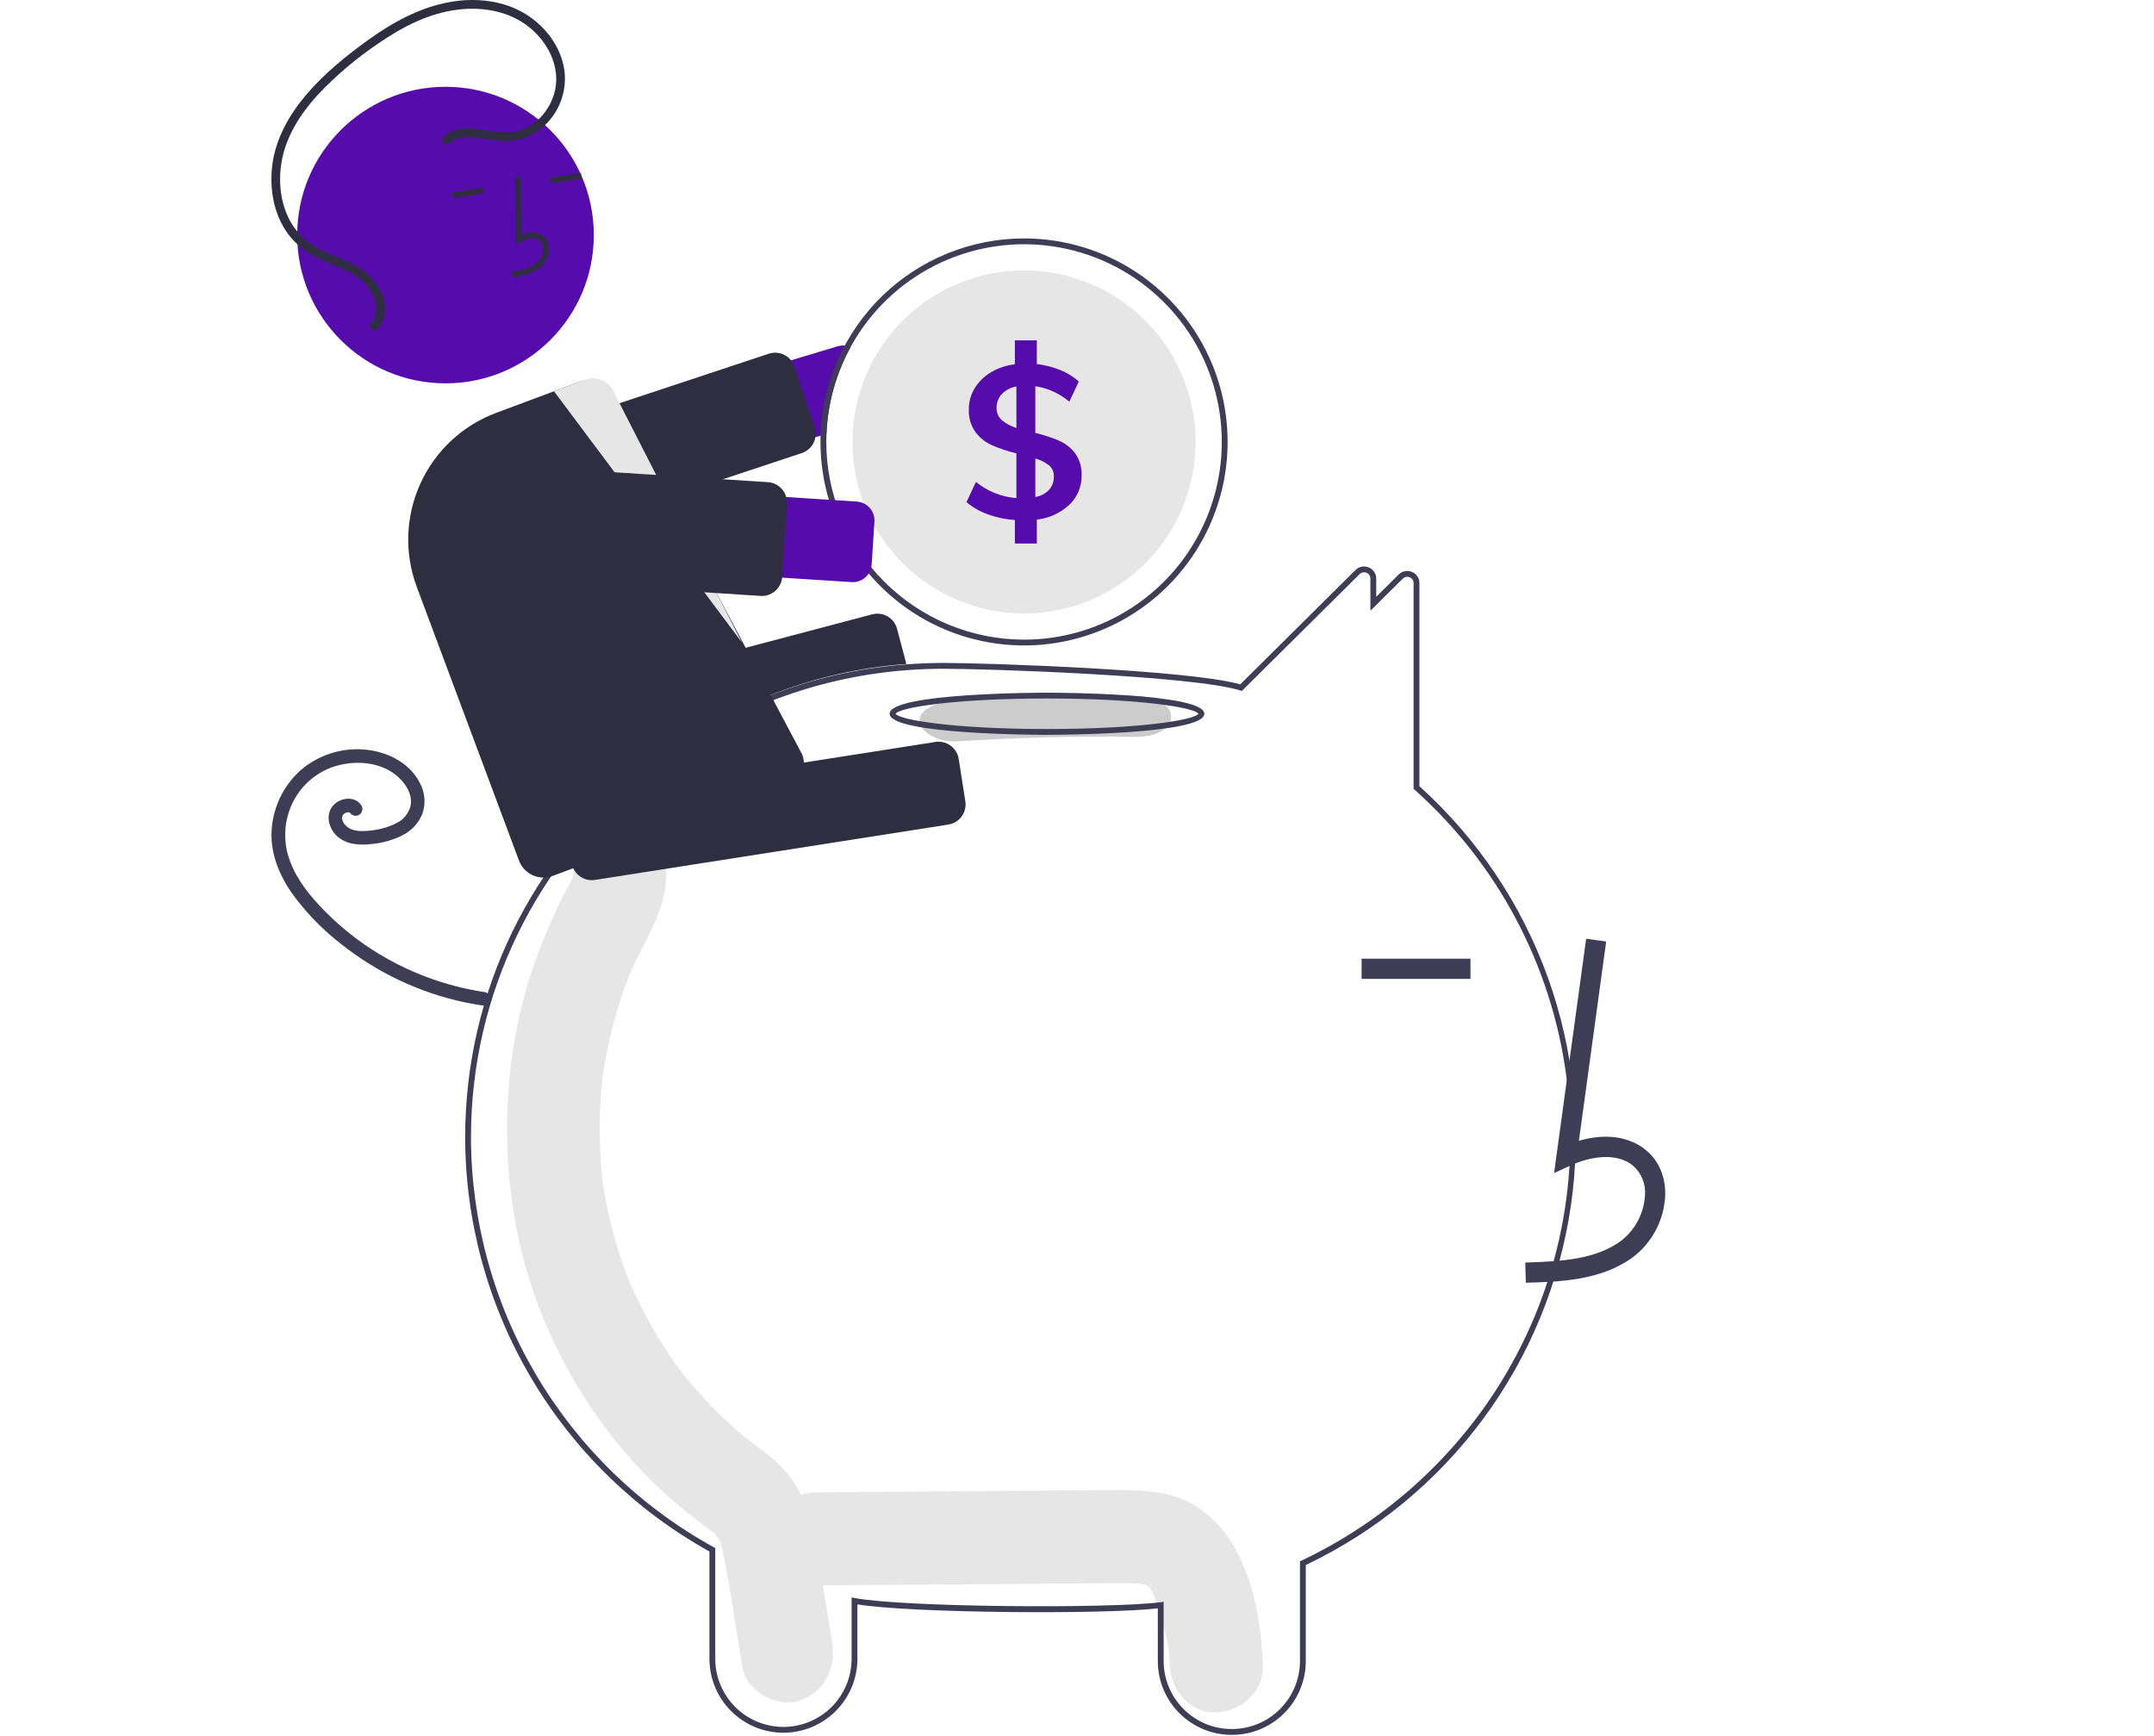 <svg width="459" height="370" viewBox="0 0 459 370" fill="none" xmlns="http://www.w3.org/2000/svg">
<path d="M261.484 327.33C258.31 322.887 254.014 319.636 248.612 318.419C243.902 317.358 239.059 317.539 234.271 317.575L173.73 318.042C168.545 318.082 163.574 322.573 163.815 327.956C164.054 333.292 168.173 337.912 173.73 337.869C191.465 337.732 209.199 337.595 226.933 337.459C231.114 337.427 235.297 337.351 239.478 337.365C240.417 337.368 241.352 337.417 242.29 337.428C242.517 337.431 242.681 337.429 242.797 337.424C242.826 337.433 242.851 337.441 242.889 337.451C243.378 337.585 243.88 337.678 244.372 337.805C244.2 337.811 244.691 338.117 244.938 338.221C244.972 338.288 245.044 338.407 245.165 338.59C245.334 338.906 245.833 339.866 245.853 339.835C246.603 341.73 247.221 343.675 247.704 345.655C248.856 350.021 249.11 350.934 249.276 355.03C249.485 360.205 253.686 365.19 259.191 364.944C264.383 364.711 269.331 360.58 269.106 355.03C268.727 345.678 267.085 335.173 261.484 327.33Z" fill="#E6E6E6"/>
<path d="M177.289 349.701C176.152 342.811 175.037 335.917 173.878 329.032C172.701 322.047 170.299 315.65 164.862 311.065C163.41 309.841 161.903 308.697 160.391 307.557C159.859 307.156 159.328 306.755 158.802 306.345C158.771 306.321 158.751 306.305 158.723 306.284C158.666 306.234 158.596 306.175 158.503 306.097C156.237 304.179 154.047 302.176 151.962 300.047C150.109 298.157 148.338 296.185 146.648 294.134C146.225 293.621 145.808 293.104 145.397 292.582C145.326 292.493 144.945 292 144.694 291.678C144.46 291.357 144.033 290.776 143.961 290.674C143.481 289.994 143.008 289.308 142.545 288.616C139.387 283.885 136.652 278.885 134.373 273.674C134.147 273.158 133.926 272.638 133.711 272.115C133.653 271.955 133.578 271.75 133.479 271.478C133.02 270.215 132.561 268.953 132.141 267.675C131.249 264.961 130.482 262.207 129.84 259.412C129.522 258.033 129.236 256.646 128.982 255.252C128.851 254.535 128.729 253.817 128.615 253.097C128.596 252.978 128.485 252.201 128.419 251.762C128.371 251.322 128.28 250.541 128.268 250.42C128.196 249.695 128.131 248.969 128.075 248.242C127.948 246.606 127.862 244.967 127.818 243.326C127.741 240.409 127.794 237.493 127.974 234.577C128.077 232.938 128.224 231.304 128.404 229.672C128.415 229.572 128.424 229.492 128.431 229.421C128.442 229.348 128.455 229.265 128.47 229.162C128.604 228.261 128.744 227.36 128.901 226.463C129.496 223.055 130.269 219.682 131.218 216.355C131.668 214.782 132.156 213.222 132.682 211.674C132.917 210.987 133.16 210.303 133.409 209.621C133.393 209.665 134.142 207.752 134.152 207.688C137.123 200.669 141.983 194.27 141.99 186.296C141.995 180.898 137.426 175.726 132.075 175.976C129.407 176.076 126.882 177.208 125.032 179.133C123.182 181.059 122.153 183.627 122.16 186.296C122.16 186.417 122.159 186.521 122.159 186.621C122.109 186.789 122.067 186.93 122.029 187.054C121.45 188.313 120.74 189.509 120.104 190.737C118.362 194.097 116.876 197.567 115.464 201.089C113.152 206.823 111.382 212.762 110.178 218.826C107.561 232.114 107.357 245.765 109.578 259.124C113.423 282.552 126.101 304.979 143.726 320.054C145.255 321.362 146.822 322.626 148.404 323.865C149.058 324.377 149.718 324.88 150.382 325.38C150.695 325.616 151.994 326.64 151.422 326.144C152.651 327.192 153.168 327.72 153.484 328.492C153.529 328.67 153.592 328.912 153.676 329.242C153.899 330.113 154.11 330.982 154.285 331.865C155.819 339.579 156.886 347.423 158.167 355.188C159.048 360.523 165.617 363.995 170.364 362.396C175.89 360.535 178.233 355.417 177.289 349.701Z" fill="#E6E6E6"/>
<path d="M262.487 369.71C258.323 369.721 254.324 368.08 251.369 365.147C248.413 362.214 246.742 358.229 246.721 354.066V342.758C234.88 344.083 194.33 343.776 182.706 341.909V353.614C182.675 357.774 181 361.753 178.047 364.683C175.094 367.614 171.102 369.258 166.941 369.258C162.78 369.258 158.788 367.614 155.834 364.683C152.881 361.753 151.207 357.774 151.175 353.614V330.632C135.432 321.888 122.308 309.102 113.157 293.594C104.007 278.085 99.161 260.417 99.12 242.411C99.12 211.537 113.115 182.736 137.516 163.393C153.382 150.774 172.658 143.185 192.87 141.6C195.613 141.385 198.373 141.276 201.074 141.276C210.588 141.276 253.512 142.746 264.282 145.843L288.84 121.48C289.201 121.117 289.662 120.87 290.164 120.77C290.666 120.67 291.187 120.722 291.66 120.919C292.136 121.108 292.544 121.437 292.83 121.862C293.115 122.288 293.266 122.789 293.261 123.302V127.175L298.043 122.441C298.403 122.077 298.864 121.829 299.366 121.729C299.868 121.629 300.388 121.681 300.861 121.878C301.337 122.067 301.745 122.396 302.032 122.822C302.318 123.247 302.468 123.749 302.464 124.262V167.549C314.787 178.656 324.179 192.631 329.808 208.234C335.437 223.838 337.129 240.589 334.734 257.003C332.34 273.417 325.932 288.987 316.08 302.333C306.227 315.68 293.234 326.39 278.252 333.515V354.066C278.232 358.229 276.56 362.214 273.605 365.147C270.649 368.08 266.651 369.721 262.487 369.71ZM247.961 341.352V354.066C247.992 357.897 249.536 361.561 252.257 364.259C254.978 366.957 258.655 368.471 262.487 368.471C266.319 368.471 269.996 366.957 272.716 364.259C275.437 361.561 276.981 357.897 277.013 354.066V332.732L277.366 332.564C294.178 324.588 308.449 312.11 318.596 296.516C331.526 276.616 336.903 252.745 333.755 229.224C330.606 205.704 319.14 184.087 301.43 168.287L301.225 168.102V124.262C301.229 123.996 301.152 123.734 301.003 123.513C300.854 123.292 300.641 123.122 300.393 123.026C300.146 122.92 299.873 122.892 299.61 122.944C299.346 122.996 299.105 123.127 298.917 123.319L292.022 130.147V123.302C292.026 123.035 291.949 122.774 291.8 122.553C291.652 122.332 291.439 122.162 291.19 122.065C290.943 121.96 290.669 121.932 290.406 121.985C290.142 122.037 289.9 122.168 289.712 122.361L264.629 147.245L264.272 147.134C254.26 144.001 210.66 142.515 201.074 142.515C198.405 142.515 195.678 142.623 192.967 142.836C173.001 144.401 153.959 151.898 138.286 164.364C114.183 183.47 100.359 211.917 100.359 242.411C100.401 260.257 105.22 277.767 114.318 293.122C123.416 308.476 136.46 321.115 152.095 329.726L152.415 329.902V353.614C152.447 357.444 153.991 361.108 156.712 363.805C159.433 366.503 163.109 368.016 166.941 368.016C170.772 368.016 174.449 366.503 177.17 363.805C179.89 361.108 181.435 357.444 181.467 353.614V340.425L182.201 340.563C192.646 342.528 236.631 342.838 247.261 341.444L247.961 341.352Z" fill="#3F3D56"/>
<path d="M178.474 73.803L109.847 94.423C107.665 95.082 105.833 96.579 104.754 98.588C103.675 100.596 103.437 102.95 104.093 105.133C104.75 107.316 106.246 109.149 108.253 110.23C110.26 111.311 112.615 111.551 114.799 110.898L174.854 92.849L176.112 92.471C176.367 85.99 178.126 79.656 181.25 73.971C180.858 73.794 180.439 73.685 180.01 73.648C179.493 73.598 178.971 73.651 178.474 73.803Z" fill="#560BAD"/>
<path d="M113.612 115.294C112.701 115.292 111.814 115.003 111.076 114.469C110.337 113.936 109.786 113.183 109.498 112.319L105.207 99.372C105.028 98.832 104.957 98.261 104.998 97.693C105.04 97.125 105.193 96.57 105.448 96.061C105.704 95.552 106.057 95.099 106.488 94.726C106.92 94.354 107.42 94.07 107.961 93.891L163.815 75.384C164.356 75.205 164.927 75.134 165.495 75.175C166.063 75.216 166.618 75.369 167.127 75.625C167.636 75.88 168.089 76.234 168.462 76.665C168.834 77.096 169.118 77.596 169.298 78.136L173.589 91.083C173.946 92.148 173.874 93.31 173.389 94.323C172.904 95.336 172.044 96.12 170.991 96.51C170.939 96.529 170.887 96.548 170.834 96.565L114.981 115.071C114.539 115.218 114.077 115.294 113.612 115.294Z" fill="#2F2E41"/>
<path d="M218.215 50.81C206.942 50.815 196.113 55.205 188.02 63.051C179.927 70.897 175.206 81.584 174.854 92.849C174.842 93.289 174.836 93.735 174.836 94.181C174.836 102.759 177.38 111.145 182.147 118.277C186.913 125.409 193.688 130.968 201.615 134.251C209.541 137.533 218.263 138.392 226.678 136.719C235.093 135.045 242.822 130.915 248.889 124.849C254.956 118.784 259.087 111.056 260.761 102.643C262.435 94.23 261.576 85.509 258.293 77.584C255.009 69.659 249.449 62.886 242.316 58.12C235.182 53.354 226.795 50.81 218.215 50.81ZM218.215 136.313C207.043 136.301 196.331 131.859 188.431 123.96C180.53 116.061 176.087 105.352 176.075 94.181C176.075 93.605 176.088 93.035 176.113 92.471C176.448 84.218 179.203 76.246 184.034 69.546C188.865 62.846 195.559 57.713 203.285 54.786C211.01 51.859 219.425 51.267 227.484 53.084C235.544 54.901 242.891 59.046 248.613 65.004C254.334 70.962 258.178 78.47 259.666 86.595C261.154 94.719 260.22 103.102 256.981 110.701C253.742 118.299 248.341 124.778 241.448 129.332C234.556 133.886 226.477 136.313 218.215 136.313Z" fill="#3F3D56"/>
<path d="M254.777 94.181C254.777 103.877 250.925 113.175 244.069 120.03C237.212 126.886 227.912 130.737 218.215 130.737C208.518 130.737 199.218 126.886 192.361 120.03C185.504 113.175 181.652 103.877 181.652 94.181C181.652 93.023 181.708 91.883 181.813 90.755C182.694 81.398 187.146 72.74 194.244 66.579C201.342 60.417 210.541 57.225 219.93 57.666C229.32 58.107 238.179 62.147 244.668 68.947C251.157 75.746 254.777 84.783 254.777 94.181Z" fill="#E6E6E6"/>
<path d="M229.103 96.61C228.217 95.445 227.051 94.522 225.714 93.927C224.064 93.232 222.36 92.673 220.62 92.254V82.304C223.295 82.707 225.805 83.851 227.864 85.606L229.884 81.3C228.722 80.265 227.389 79.441 225.943 78.865C224.341 78.217 222.659 77.785 220.942 77.583V72.539H216.263V77.632C214.457 77.835 212.714 78.42 211.151 79.349C209.739 80.184 208.55 81.349 207.686 82.744C206.862 84.105 206.435 85.67 206.453 87.261C206.373 88.985 206.872 90.686 207.872 92.093C208.793 93.312 210.008 94.275 211.405 94.894C213.081 95.61 214.814 96.184 216.586 96.61V106.146C213.428 105.907 210.42 104.707 207.965 102.707L205.945 107.019C207.318 108.153 208.878 109.038 210.556 109.634C212.394 110.292 214.315 110.692 216.263 110.823V115.823H220.942V110.731C223.541 110.447 225.978 109.329 227.889 107.546C228.73 106.739 229.395 105.766 229.841 104.689C230.287 103.612 230.504 102.454 230.479 101.288C230.557 99.619 230.073 97.972 229.103 96.61ZM216.586 91.201C215.446 90.856 214.386 90.287 213.468 89.528C213.105 89.205 212.817 88.805 212.626 88.357C212.436 87.909 212.347 87.425 212.365 86.939C212.332 85.835 212.737 84.763 213.493 83.958C214.331 83.114 215.413 82.553 216.586 82.354V91.201ZM223.557 104.386C222.767 105.197 221.737 105.733 220.62 105.916V97.713C221.688 98 222.687 98.499 223.557 99.181C223.887 99.463 224.149 99.816 224.324 100.212C224.499 100.609 224.582 101.04 224.567 101.474C224.61 102.537 224.25 103.578 223.557 104.386Z" fill="#560BAD"/>
<path d="M115.604 167.766C114.646 167.764 113.715 167.447 112.956 166.862C112.197 166.278 111.652 165.46 111.406 164.534L109.069 155.693C108.777 154.581 108.937 153.4 109.515 152.406C110.093 151.413 111.041 150.69 112.152 150.394L185.86 130.921C186.973 130.631 188.155 130.793 189.148 131.372C190.141 131.951 190.864 132.899 191.159 134.01L193.139 141.501L192.768 141.529C173.864 142.999 155.777 149.852 140.646 161.276L140.539 161.328L116.705 167.623C116.345 167.718 115.975 167.766 115.604 167.766Z" fill="#2F2E41"/>
<path d="M103.397 211.438C94.75 210.161 86.481 207.035 79.152 202.273C75.522 199.916 72.16 197.167 69.129 194.077C66.137 191.026 63.275 187.558 61.793 183.495C60.367 179.736 60.441 175.572 61.999 171.866C63.535 168.182 66.47 165.257 70.159 163.733C73.871 162.253 78.356 162.095 81.968 163.716C83.689 164.47 85.179 165.669 86.284 167.189C86.797 167.89 87.178 168.679 87.406 169.518C87.617 170.277 87.636 171.078 87.462 171.847C87.25 172.614 86.876 173.328 86.366 173.94C85.856 174.551 85.221 175.047 84.503 175.393C82.924 176.203 81.214 176.724 79.451 176.933C77.679 177.175 75.133 177.395 73.708 175.972C73.415 175.691 73.184 175.351 73.031 174.974C72.924 174.686 72.887 174.376 72.924 174.071C72.903 174.205 73.01 173.778 73.004 173.795C72.981 173.858 72.884 174.012 73.023 173.776C73.066 173.698 73.114 173.623 73.167 173.551C73.12 173.612 73.016 173.713 73.201 173.539C73.354 173.372 73.55 173.251 73.768 173.189C73.854 173.164 73.941 173.144 74.027 173.121C74.245 173.061 73.809 173.124 74.032 173.117C74.119 173.114 74.206 173.116 74.292 173.112C74.511 173.103 74.076 173.053 74.286 173.105C74.368 173.126 74.448 173.146 74.529 173.171C74.704 173.226 74.405 173.043 74.523 173.18C74.662 173.341 74.378 173.024 74.535 173.18C74.614 173.257 74.688 173.338 74.757 173.424C75.031 173.694 75.4 173.845 75.784 173.845C76.169 173.845 76.538 173.694 76.811 173.424C77.076 173.147 77.223 172.779 77.223 172.397C77.223 172.014 77.076 171.647 76.811 171.37C75.379 169.595 72.55 170.033 71.101 171.534C69.253 173.447 69.984 176.48 71.782 178.15C73.817 180.04 76.699 180.171 79.317 179.854C81.529 179.642 83.685 179.033 85.68 178.056C87.664 177.082 89.215 175.407 90.033 173.355C90.403 172.26 90.536 171.099 90.423 169.948C90.31 168.798 89.954 167.685 89.379 166.682C87.068 162.338 82.282 160.111 77.552 159.726C75.117 159.535 72.668 159.829 70.347 160.591C68.026 161.352 65.879 162.567 64.031 164.163C60.468 167.37 58.274 171.823 57.903 176.602C57.49 181.556 59.413 186.367 62.216 190.365C65.15 194.428 68.652 198.048 72.614 201.117C80.36 207.3 89.446 211.584 99.145 213.627C100.298 213.865 101.458 214.069 102.624 214.239C102.995 214.329 103.387 214.274 103.719 214.085C104.051 213.897 104.298 213.589 104.411 213.224C104.511 212.853 104.46 212.458 104.27 212.123C104.08 211.789 103.766 211.543 103.397 211.438Z" fill="#3F3D56"/>
<path d="M241.829 148.317C229.161 148.138 216.533 148.46 203.945 149.281C199.642 149.562 195.919 151.083 195.919 153.638C195.919 155.775 199.613 158.278 203.945 157.995C216.527 157.174 229.155 156.852 241.829 157.031C252.162 157.177 252.156 148.463 241.829 148.317Z" fill="#CCCCCC"/>
<path d="M223.106 156.599C221.737 156.599 189.576 156.548 189.576 152.107C189.576 147.666 221.737 147.615 223.106 147.615C224.475 147.615 256.635 147.666 256.635 152.107C256.635 156.548 224.475 156.599 223.106 156.599ZM190.834 152.107C191.714 153.453 203.535 155.36 223.106 155.36C242.676 155.36 254.497 153.453 255.378 152.107C254.498 150.761 242.676 148.854 223.106 148.854C203.535 148.854 191.714 150.761 190.834 152.107Z" fill="#3F3D56"/>
<path d="M325.142 273.36C332.262 273.162 341.122 272.915 347.948 267.93C349.981 266.385 351.651 264.414 352.841 262.155C354.032 259.896 354.714 257.405 354.84 254.855C354.979 250.918 353.556 247.481 350.833 245.181C347.268 242.168 342.062 241.462 336.452 243.11L342.264 200.639L337.997 200.055L331.164 249.985L334.727 248.35C338.858 246.456 344.529 245.492 348.053 248.469C348.918 249.247 349.592 250.215 350.023 251.296C350.454 252.377 350.629 253.543 350.535 254.703C350.431 256.601 349.919 258.454 349.034 260.136C348.149 261.819 346.912 263.291 345.407 264.452C340.095 268.332 333.033 268.832 325.022 269.056L325.142 273.36Z" fill="#3F3D56"/>
<path d="M313.344 204.302H290.147V208.608H313.344V204.302Z" fill="#3F3D56"/>
<path d="M126.101 187.571C125.068 187.568 124.07 187.197 123.286 186.525C122.502 185.854 121.983 184.925 121.822 183.905L120.406 174.87C120.229 173.734 120.511 172.574 121.188 171.645C121.866 170.716 122.884 170.093 124.02 169.914L199.334 158.116C200.47 157.939 201.631 158.22 202.56 158.897C203.489 159.575 204.112 160.593 204.291 161.729L205.707 170.764C205.884 171.9 205.603 173.06 204.925 173.989C204.248 174.918 203.229 175.541 202.093 175.72L126.779 187.518C126.555 187.553 126.328 187.571 126.101 187.571Z" fill="#2F2E41"/>
<path d="M94.932 81.695C112.387 81.695 126.537 67.548 126.537 50.096C126.537 32.645 112.387 18.497 94.932 18.497C77.477 18.497 63.327 32.645 63.327 50.096C63.327 67.548 77.477 81.695 94.932 81.695Z" fill="#560BAD"/>
<path d="M112.826 58.272C113.837 57.919 114.759 57.354 115.533 56.614C116.044 56.087 116.434 55.454 116.676 54.76C116.917 54.066 117.004 53.328 116.93 52.597C116.887 52.077 116.724 51.572 116.454 51.125C116.184 50.677 115.814 50.298 115.373 50.017C114.229 49.314 112.718 49.341 111.192 50.048L111.016 37.713L109.777 37.731L109.984 52.232L110.927 51.613C112.021 50.897 113.593 50.377 114.724 51.073C115.004 51.257 115.237 51.503 115.406 51.792C115.575 52.081 115.675 52.405 115.699 52.739C115.751 53.284 115.685 53.833 115.506 54.35C115.326 54.867 115.038 55.339 114.66 55.734C113.316 57.067 111.328 57.514 109.058 57.922L109.278 59.141C110.484 58.958 111.672 58.667 112.826 58.272Z" fill="#2F2E41"/>
<path d="M123.778 36.848L117.178 37.847L117.363 39.072L123.963 38.073L123.778 36.848Z" fill="#2F2E41"/>
<path d="M102.945 40.001L96.345 41.001L96.531 42.226L103.131 41.226L102.945 40.001Z" fill="#2F2E41"/>
<path d="M115.818 187.019C114.681 187.016 113.572 186.668 112.639 186.02C111.705 185.372 110.991 184.455 110.591 183.391L88.8 125.046C86.137 117.89 86.421 109.97 89.591 103.024C92.761 96.078 98.557 90.672 105.708 87.993L123.427 81.378C124.112 81.121 124.841 81.001 125.573 81.027C126.304 81.052 127.024 81.222 127.689 81.526C128.353 81.823 128.951 82.249 129.449 82.779C129.946 83.31 130.333 83.934 130.587 84.615L170.952 160.814C171.214 161.501 171.338 162.233 171.316 162.969C171.294 163.704 171.126 164.427 170.824 165.097C170.521 165.767 170.089 166.371 169.551 166.874C169.014 167.376 168.383 167.767 167.694 168.025L117.767 186.665C117.144 186.898 116.484 187.018 115.818 187.019Z" fill="#2F2E41"/>
<path d="M118.051 83.385L158.102 136.933L131.001 83.947C130.778 83.329 130.434 82.761 129.991 82.275C129.547 81.79 129.012 81.396 128.417 81.118C127.821 80.839 127.177 80.68 126.52 80.65C125.863 80.621 125.206 80.721 124.588 80.945L118.051 83.385Z" fill="#E6E6E6"/>
<path d="M181.467 124.052L109.956 119.446C108.829 119.374 107.727 119.08 106.713 118.581C105.7 118.083 104.794 117.39 104.049 116.542C103.303 115.694 102.732 114.707 102.367 113.638C102.003 112.569 101.853 111.439 101.926 110.312C101.998 109.185 102.292 108.083 102.79 107.07C103.289 106.056 103.982 105.151 104.83 104.405C105.679 103.66 106.666 103.089 107.735 102.724C108.804 102.36 109.935 102.21 111.062 102.283L182.573 106.888C183.101 106.922 183.617 107.059 184.091 107.293C184.566 107.526 184.99 107.851 185.339 108.248C185.689 108.645 185.956 109.107 186.127 109.608C186.297 110.108 186.368 110.638 186.334 111.166L185.746 120.291C185.677 121.357 185.188 122.352 184.385 123.057C183.583 123.763 182.533 124.12 181.467 124.052Z" fill="#560BAD"/>
<path d="M162.358 127.004C162.264 127.004 162.169 127.001 162.074 126.995L103.353 123.213C102.785 123.177 102.229 123.029 101.718 122.777C101.206 122.526 100.75 122.176 100.374 121.749C99.998 121.321 99.709 120.823 99.526 120.284C99.342 119.745 99.266 119.175 99.303 118.607L100.307 103.019C100.344 102.451 100.492 101.895 100.743 101.384C100.995 100.873 101.344 100.416 101.772 100.04C102.2 99.664 102.698 99.376 103.237 99.192C103.777 99.009 104.347 98.933 104.915 98.97L163.636 102.751C164.783 102.826 165.854 103.354 166.614 104.217C167.373 105.081 167.759 106.21 167.686 107.358L166.682 122.946C166.627 123.781 166.331 124.583 165.832 125.254C165.332 125.926 164.649 126.439 163.865 126.732C163.383 126.912 162.873 127.004 162.358 127.004Z" fill="#2F2E41"/>
<path d="M94.57 29.084C98.728 25.508 104.437 28.707 109.205 28.147C113.767 27.611 117.369 23.52 118.289 19.174C119.363 14.103 116.73 9.023 112.85 5.862C108.601 2.399 102.965 1.405 97.624 2.046C91.503 2.78 85.905 5.633 80.882 9.083C76.033 12.311 71.574 16.088 67.594 20.34C64.03 24.276 61.01 28.967 60.046 34.262C59.17 39.075 59.839 44.408 62.684 48.485C64.194 50.575 66.216 52.24 68.556 53.321C70.996 54.519 73.599 55.375 75.963 56.73C79.537 58.778 83.011 63.024 81.891 67.443C81.651 68.408 81.177 69.3 80.512 70.039C79.712 70.927 78.269 69.754 79.071 68.864C80.48 67.3 80.424 65.216 79.673 63.349C78.781 61.246 77.2 59.508 75.191 58.421C72.716 57.006 69.984 56.133 67.448 54.845C65.021 53.668 62.914 51.922 61.306 49.756C58.271 45.538 57.363 40.049 58.051 34.972C58.796 29.477 61.62 24.484 65.159 20.3C69.012 15.746 73.744 11.892 78.578 8.429C83.765 4.713 89.495 1.572 95.837 0.436C101.333 -0.549 107.292 0.057 112.098 3.052C116.585 5.848 120.026 10.657 120.368 16.031C120.491 18.476 119.96 20.909 118.83 23.081C117.699 25.253 116.011 27.084 113.938 28.387C111.811 29.659 109.337 30.232 106.867 30.024C104.226 29.855 101.583 29.047 98.925 29.271C97.722 29.344 96.576 29.807 95.66 30.59C94.752 31.371 93.669 29.858 94.57 29.084Z" fill="#2F2E41"/>
</svg>
